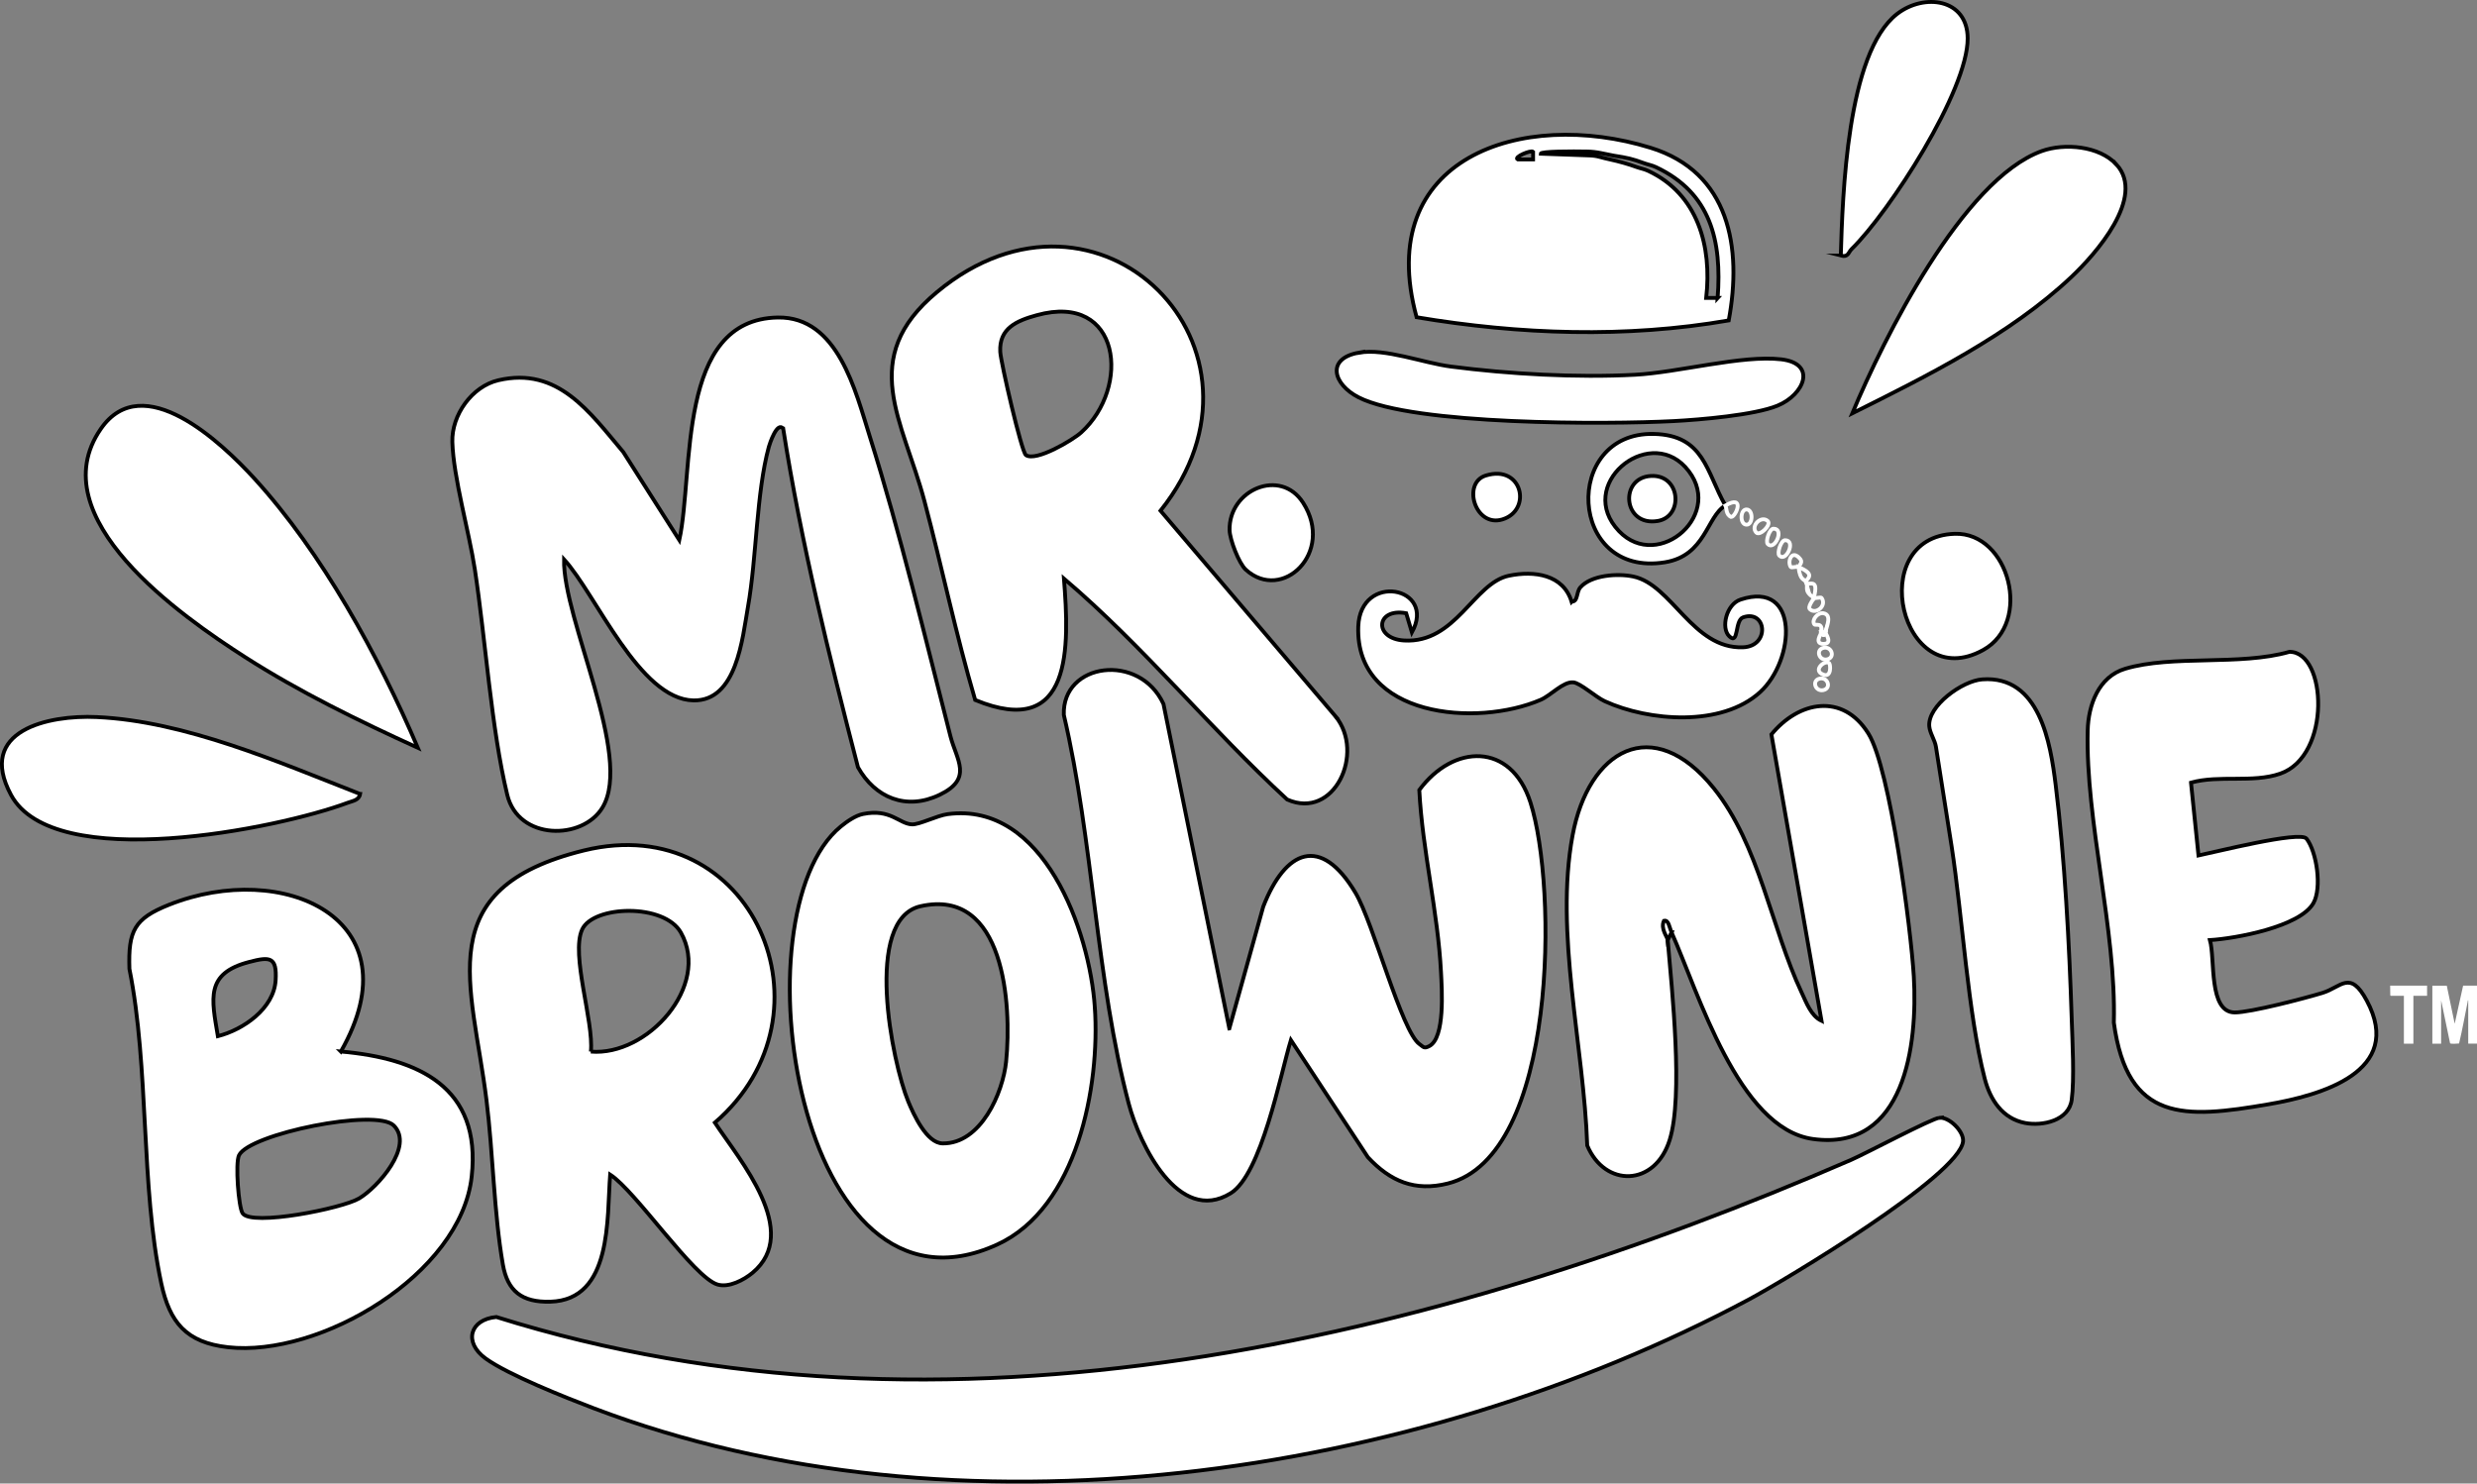 <?xml version="1.0" encoding="UTF-8"?>
<svg id="Layer_1" data-name="Layer 1" xmlns="http://www.w3.org/2000/svg" viewBox="0 0 644.08 385.82">
  <rect x="0" y="0" width="644.08" height="385.82" fill="#808080" stroke="none"/>
  <g>
    <path d="M504.31,290.69c2.55-.23,6.37,3.55,6.13,6.12-.84,8.89-46.48,36.21-55.77,41.18-87.34,46.63-206.26,64-300.29,28.24-7.2-2.74-22.23-8.69-28.08-12.92s-4.13-10.17,2.76-10.81c116.63,36.61,243.48,6.38,352.27-40.86,3.91-1.7,20.94-10.77,22.99-10.96Z" style="fill: #fff; stroke: #000; stroke-miterlimit: 10;"/>
    <path d="M319.66,267.46l8.81-31.67c5.74-14.76,14.94-18.76,23.98-3.62,4.66,7.81,12.02,36.15,16.66,39.37,1.05.73,1.14,1.25,2.56.5,4.12-2.17,3.25-14.74,3.03-19.11-.8-15.82-4.84-31.64-5.65-47.48,8.83-11.94,23.82-12.56,28.9,3.22,7.03,21.81,7.14,91.95-21.48,99.11-8.59,2.15-14.97-.58-20.79-6.84l-20.02-30.46c-2.73,9.04-7.68,34.94-15.66,39.84-13.58,8.34-23.71-12.82-26.48-23.22-8.48-31.9-9.28-68.75-16.9-101.18-.5-13.66,19.72-16.3,25.91-2.84l17.12,84.38Z" style="fill: #fff; stroke: #000; stroke-miterlimit: 10;"/>
    <path d="M203.64,111.47c-1.58-1.98-3.53,4.02-3.73,4.76-3.25,11.91-3.16,28.81-5.42,41.58-1.45,8.19-2.89,24.55-14.17,24.34-14.09-.26-25.29-27.54-33.66-36.68-.33,15.65,18.04,51.2,10.01,64.52-5.18,8.6-21.89,8.61-24.77-3.28-4.15-17.13-5.66-40.47-8.42-58.58-1.51-9.9-5.59-23.93-5.86-33.22-.2-6.97,5.1-14.42,11.96-16.02,15.54-3.62,23.74,8.32,32.48,18.66l14.58,22.91c3.86-17.9-.82-57.45,25.62-57.89,15.64-.26,20.19,19.16,23.89,30.9,7.93,25.13,14.41,52.38,20.99,78.01,1.58,6.15,5.95,10.99-2.78,15.2s-16.84.75-21.27-7.15c-7.53-29.07-14.78-58.37-19.44-88.06Z" style="fill: #fff; stroke: #000; stroke-miterlimit: 10;"/>
    <path d="M347.29,186.32l-45.53-53.5c33.61-42.12-15.98-91.91-58.13-56.86-20.76,17.26-8.82,33.37-3.27,54.29,4.57,17.22,8.19,34.7,13.21,51.79,25.44,10.5,24.47-13.95,23.08-31.57,20.72,17.63,38,38.99,58.04,57.45,12.27,5.45,20.32-12.09,12.6-21.6ZM281.14,112.46c-2.24,2.03-11.8,7.69-14.38,5.89-1.14-.79-6.53-24.13-6.67-26.84-.34-6.17,4.34-8.13,9.53-9.55,21.86-6.01,24.47,18.8,11.52,30.5Z" style="fill: #fff; stroke: #000; stroke-miterlimit: 10;"/>
    <path d="M434.65,242.47c-.76-.62-1.1.05-1,2,1.1,13.09,4.09,40.52.5,52-3.81,12.19-16.86,12.37-21.43,1.43-.87-25.73-8.53-55.27-3.81-80.67,4.11-22.13,20.8-32.01,36.72-12.23,11.87,14.75,14.92,36.32,22.85,53.15,1.23,2.61,2.42,6.03,5.16,7.33l-13.03-74.48c7.06-8.64,18.55-10.95,25.23-.21,5.65,9.07,11.09,51.01,11.8,63.2,1.02,17.65-2.26,45.53-26.23,42.22-19.37-2.67-29.82-38.19-36.76-53.73Z" style="fill: #fff; stroke: #000; stroke-miterlimit: 10;"/>
    <path d="M88.64,273.46c19.75-34.64-15.21-49.92-44.68-38.17-9.01,3.59-10.64,6.74-10.31,16.67,5.18,25.82,2.88,56.44,8.27,81.73,2.18,10.26,6.54,15.45,17.33,16.67,23.85,2.69,60.59-18.89,63.4-44.38,2.57-23.29-13.82-30.74-34.01-32.52ZM56.65,269.47c-1.64-9.83-3.29-16.34,8.18-19.31,5.38-1.4,7.21-1.33,6.84,4.78-.45,7.35-8.41,12.85-15.02,14.53ZM93.35,311.68c-4.43,2.61-27.94,7.3-30.27,3.85-1.06-1.57-1.92-13.04-.94-15.07,2.69-5.57,35.7-12.33,40.26-7.75,5.35,5.37-4.24,16.14-9.05,18.97Z" style="fill: #fff; stroke: #000; stroke-miterlimit: 10;"/>
    <path d="M151.84,221.17c-40.35,9.9-29.09,34.64-25.34,64.94,1.71,13.79,1.93,29.39,4.26,42.75,1.2,6.88,4.92,9.88,12.35,9.66,16.15-.48,14.67-21.74,15.54-33.05,6.66,4.28,21.81,26.86,27.97,28.6,2.94.83,6.8-1.19,9.06-3.07,12.76-10.63-3.29-29.21-9.8-39.04,32.85-28.31,9.74-81.52-34.04-70.79ZM153.64,273.48c.79-7.81-5.28-25.25-2.26-31.77,2.9-6.26,21.34-6.89,25.68.84,7.78,13.88-8.78,32.17-23.42,30.93Z" style="fill: #fff; stroke: #000; stroke-miterlimit: 10;"/>
    <path d="M284.68,261.93c-1.35-19.83-13.29-53.53-38.28-50.2-2.75.37-7.35,2.75-9.28,2.66-3.35-.15-5.54-4.16-12.75-2.69-1.95.4-4.2,1.98-5.75,3.25-27.39,22.38-11.61,132.68,40.7,108.7,20.8-9.53,26.77-41.2,25.36-61.72ZM261.63,275.96c-.82,8.3-6.62,21.52-16.51,21.4-4.16-.04-7.54-7.48-8.96-10.91-4.22-10.23-11.69-47.41,3.19-50.77,21.91-4.94,23.73,25.64,22.28,40.28Z" style="fill: #fff; stroke: #000; stroke-miterlimit: 10;"/>
    <path d="M569.71,203.53l1.95,18.95c3.86-.77,26.45-6.5,28.09-4.38,2.66,3.41,4.05,12.8,1.79,16.77-3.51,6.15-20.18,9.2-26.9,9.61,1.4,4.94-.44,18.8,6.45,18.82,4.09.01,18.24-3.69,22.8-5.08,4.89-1.49,7.17-6.11,11.52,1.99,9.97,18.57-12.14,24.67-25.56,26.97-21.88,3.76-36.65,4.76-40.2-21.22.64-24.29-7.38-52.28-6.8-75.98.16-6.6,2.81-13.99,9.74-16.06,12.25-3.67,29.87-.72,42.71-4.4,9.75-.1,11,27.08-2.42,31.69-7.15,2.46-15.78.28-23.17,2.32Z" style="fill: #fff; stroke: #000; stroke-miterlimit: 10;"/>
    <path d="M429.19,38.43c-33.55-10.36-72.18,2.64-60.84,44.07,26.76,4.5,54.39,5.47,81.16.83,3.52-18.91.24-38.56-20.32-44.9ZM398.64,41.46h-3.99c-1.21-.55,3.44-2.53,3.99-1.99v1.99ZM446.64,77.48h-2.99c1.54-13.48-2.18-26.95-15.01-33.01-1.09-.52-2-.64-3-1-2.28-.83-4.58-1.47-7-2-.77-.17-1.78-.41-2.6-.64s-1.73-.37-2.62-.4l-12.8-.46c0-.63,8.23-.64,12.15-.56,1.15.02,2.3.15,3.43.38l3.43.69c3.55.57,4.59.75,8,2,.99.36,1.93.49,3,1,14.25,6.73,17.12,19.17,16,34.01Z" style="fill: #fff; stroke: #000; stroke-miterlimit: 10;"/>
    <path d="M108.64,194.47c-15.33-6.99-30.7-14.48-44.91-23.58-16.44-10.54-53.49-36.25-37.52-59.35,10.93-15.81,31.35,3.51,39.95,12.92,17.61,19.29,32.26,46.09,42.48,70.01Z" style="fill: #fff; stroke: #000; stroke-miterlimit: 10;"/>
    <path d="M515.44,176.68c14.96-1.1,17.74,16.64,19.08,27.42,2.35,18.83,3.57,41.77,4.17,60.83.18,5.84.73,15.68,0,21.09-.72,5.4-7.55,6.89-12.09,6.03-5.9-1.12-9.11-6.06-10.52-11.52-4.38-16.96-5.8-42.14-8.61-60.39-1.33-8.64-2.75-17.27-4.08-25.92-.28-1.79-1.59-3.55-1.74-5.37-.42-5.31,8.6-11.79,13.77-12.17Z" style="fill: #fff; stroke: #000; stroke-miterlimit: 10;"/>
    <path d="M408.66,156.47c1.71.03,1.16-2.45,2.27-3.72,2.84-3.24,9.75-3.67,13.77-2.82,10.05,2.12,15.46,18.87,28.49,18.41,7.16-.25,6.15-9.91.06-7.79-2.23.78-1.07,7.33-3.59,4.93-2.24-2.13-.81-8.32,2.92-9.55,15.44-5.11,14.2,15.77,5.08,24.07-9.97,9.09-28.91,7.62-40.39,2.36-2.36-1.08-6.35-4.75-8.2-4.91-2.61-.22-5.81,3.39-8.43,4.53-16.64,7.2-48.28,4.55-47.46-19.02.5-14.24,20.49-10.42,13.95,1.51l-1.49-4.99c-7.94-1.46-8.53,6.62-.54,7.09,13.48.78,18.12-14.97,27.26-16.85,6.54-1.35,14.13-.34,16.29,6.76Z" style="fill: #fff; stroke: #000; stroke-miterlimit: 10;"/>
    <path d="M93.64,206.48c-.27,1.64-1.95,1.81-3.21,2.28-18.2,6.81-76.47,18.56-87.56-2.03-9.04-16.79,9.72-20.83,22.26-20.25,23.05,1.06,47.3,11.72,68.5,20Z" style="fill: #fff; stroke: #000; stroke-miterlimit: 10;"/>
    <path d="M550.33,42.78c7.73,8.48-5.5,23.38-11.68,29.21-15.99,15.08-37.51,25.77-57,35.49,8.14-19.45,28.71-60.81,49.28-68.2,5.94-2.13,15-1.32,19.4,3.51Z" style="fill: #fff; stroke: #000; stroke-miterlimit: 10;"/>
    <path d="M353.38,91.71c6.8-1.19,16.65,2.68,23.91,3.62,15.1,1.95,32.64,2.93,47.85,2.13,11.25-.59,27.88-5.2,38.03-4.01,9.34,1.1,6.01,9.18-.98,12.05-6.01,2.46-20.13,3.65-26.99,4.01-17.25.89-67.69,1.09-81.92-6.17-6.67-3.4-8.53-10.13.11-11.64Z" style="fill: #fff; stroke: #000; stroke-miterlimit: 10;"/>
    <path d="M478.65,66.47c.48-15.55,1.55-52.69,14.64-62.85,7.02-5.45,18.3-4.01,18.35,6.34.07,13.6-20.34,45.19-30.19,54.83-.87.86-.83,2.2-2.81,1.68Z" style="fill: #fff; stroke: #000; stroke-miterlimit: 10;"/>
    <path d="M508.3,138.82c14.18-.44,20.26,23.09,7.39,30.21-21.48,11.88-30.93-29.48-7.39-30.21Z" style="fill: #fff; stroke: #000; stroke-miterlimit: 10;"/>
    <path d="M429.98,112.85c-23.79-.5-22.31,37.46,2.92,33.38,10.64-1.72,10.87-11.94,15.74-14.76-4.97-8.73-5.47-18.35-18.66-18.62ZM420.98,138.13c-11.38-11.91,7.31-27.4,17.21-16.71,10.96,11.84-6.9,27.5-17.21,16.71Z" style="fill: #fff; stroke: #000; stroke-miterlimit: 10;"/>
    <path d="M323.95,148.16c-1.82-1.65-4.17-7.83-4.23-10.29-.23-10.49,13.25-16.32,19.13-7.1,8.24,12.91-5.42,25.96-14.9,17.4Z" style="fill: #fff; stroke: #000; stroke-miterlimit: 10;"/>
    <path d="M386.33,123.67c9.59-2.96,12.09,9.04,4.33,11.41-7.13,2.17-10.55-9.49-4.33-11.41Z" style="fill: #fff; stroke: #000; stroke-miterlimit: 10;"/>
    <path d="M474.64,164.47h-1c.35-2.79-1.55-1.69-1.86-2.1-.82-1.08.87-3.16,2.35-2.89,2.46.44.62,3.86.51,4.99Z" style="fill: none; stroke: #fff; stroke-miterlimit: 10;"/>
    <path d="M474.64,164.47c-.28.88-.61.86-1,0h1Z" style="fill: none; stroke: #fff; stroke-miterlimit: 10;"/>
    <path d="M469.6,151.39c-.57-1.04-1.46-.23-1.96-3.92,5.02,2.07,1.74,3.13,1.96,3.92Z" style="fill: none; stroke: #fff; stroke-miterlimit: 10;"/>
    <path d="M471.64,155.47c-2.79-1.92-1.3-2.59-2-4,.68,1.08,3.41-1.48,2,4Z" style="fill: none; stroke: #fff; stroke-miterlimit: 10;"/>
    <path d="M450.14,134.45c-1.45-.65-1.1-2.28-1.5-2.98,5.26-3.04,2.73,2.97,1.5,2.98Z" style="fill: none; stroke: #fff; stroke-miterlimit: 10;"/>
    <path d="M462.65,144.47c-.62-.67.46-3.97,1.49-3.98,2.98-.03.28,5.88-1.49,3.98Z" style="fill: none; stroke: #fff; stroke-miterlimit: 10;"/>
    <path d="M459.65,141.47c-.62-.67.46-3.97,1.49-3.98,2.98-.03.28,5.88-1.49,3.98Z" style="fill: none; stroke: #fff; stroke-miterlimit: 10;"/>
    <path d="M474.13,179.47c-2.12.48-3.11-2.51-.97-2.99,2.12-.48,3.11,2.5.97,2.99Z" style="fill: none; stroke: #fff; stroke-miterlimit: 10;"/>
    <path d="M475.13,171.47c-2.12.48-3.11-2.51-.97-2.99,2.12-.48,3.11,2.5.97,2.99Z" style="fill: none; stroke: #fff; stroke-miterlimit: 10;"/>
    <path d="M470.65,158.47c-.74-.65.85-2.45.99-3,.32.22,1.81-.25,2,.01,1.47,2.02-1.42,4.38-2.99,2.99Z" style="fill: none; stroke: #fff; stroke-miterlimit: 10;"/>
    <path d="M456.65,138.47c-1.51-1.72,1.3-4.49,2.99-2.99,1.07.95-2.05,4.06-2.99,2.99Z" style="fill: none; stroke: #fff; stroke-miterlimit: 10;"/>
    <path d="M454.14,136.45c-1.77-.02-1.7-3.98,0-3.96,1.78.02,1.71,3.98,0,3.96Z" style="fill: none; stroke: #fff; stroke-miterlimit: 10;"/>
    <path d="M474.16,175.46c-3.09-1.1.51-4.03,1.48-2.98.34.37.63,3.74-1.48,2.98Z" style="fill: none; stroke: #fff; stroke-miterlimit: 10;"/>
    <path d="M474.14,167.45c-2.55,0-.52-2.78-.5-2.98.39.86.72.88,1,0-.02.2,2.07,2.98-.5,2.98Z" style="fill: none; stroke: #fff; stroke-miterlimit: 10;"/>
    <path d="M474.64,164.47c-.28.88-.61.86-1,0h1Z" style="fill: none; stroke: #fff; stroke-miterlimit: 10;"/>
    <path d="M467.64,147.47c-.48-.2-1.82.24-1.99,0-.99-1.36.25-4.91,2.52-2,.67.87-.56,1.76-.53,2Z" style="fill: none; stroke: #fff; stroke-miterlimit: 10;"/>
    <path d="M434.65,242.47l-1,2c-.06-.77-1.94-2.92-.99-5,1.23-.33,1.38,1.62,1.99,3Z" style="fill: #fff; stroke: #000; stroke-miterlimit: 10;"/>
    <path d="M429.3,123.78c7.77-.4,8.5,10.55,1.79,11.7-9.11,1.55-10.12-11.27-1.79-11.7Z" style="fill: #fff; stroke: #000; stroke-miterlimit: 10;"/>
  </g>
  <g>
    <path d="M636.22,256.33l2.06,9.9,2.19-9.9h3.61v15.08h-2.28v-11.28c-.14-.03-.11.21-.14.35-.74,3.63-1.38,7.31-2.24,10.89-.36.04-2.18.18-2.34-.06l-2.33-11.17v11.28h-2.28v-15.08h3.75Z" style="fill: #fff;"/>
    <polygon points="631.1 256.33 631.1 258.98 627.54 258.98 627.54 271.42 625.07 271.42 625.07 258.98 621.64 258.98 621.53 258.81 621.5 256.33 631.1 256.33" style="fill: #fff;"/>
  </g>
</svg>